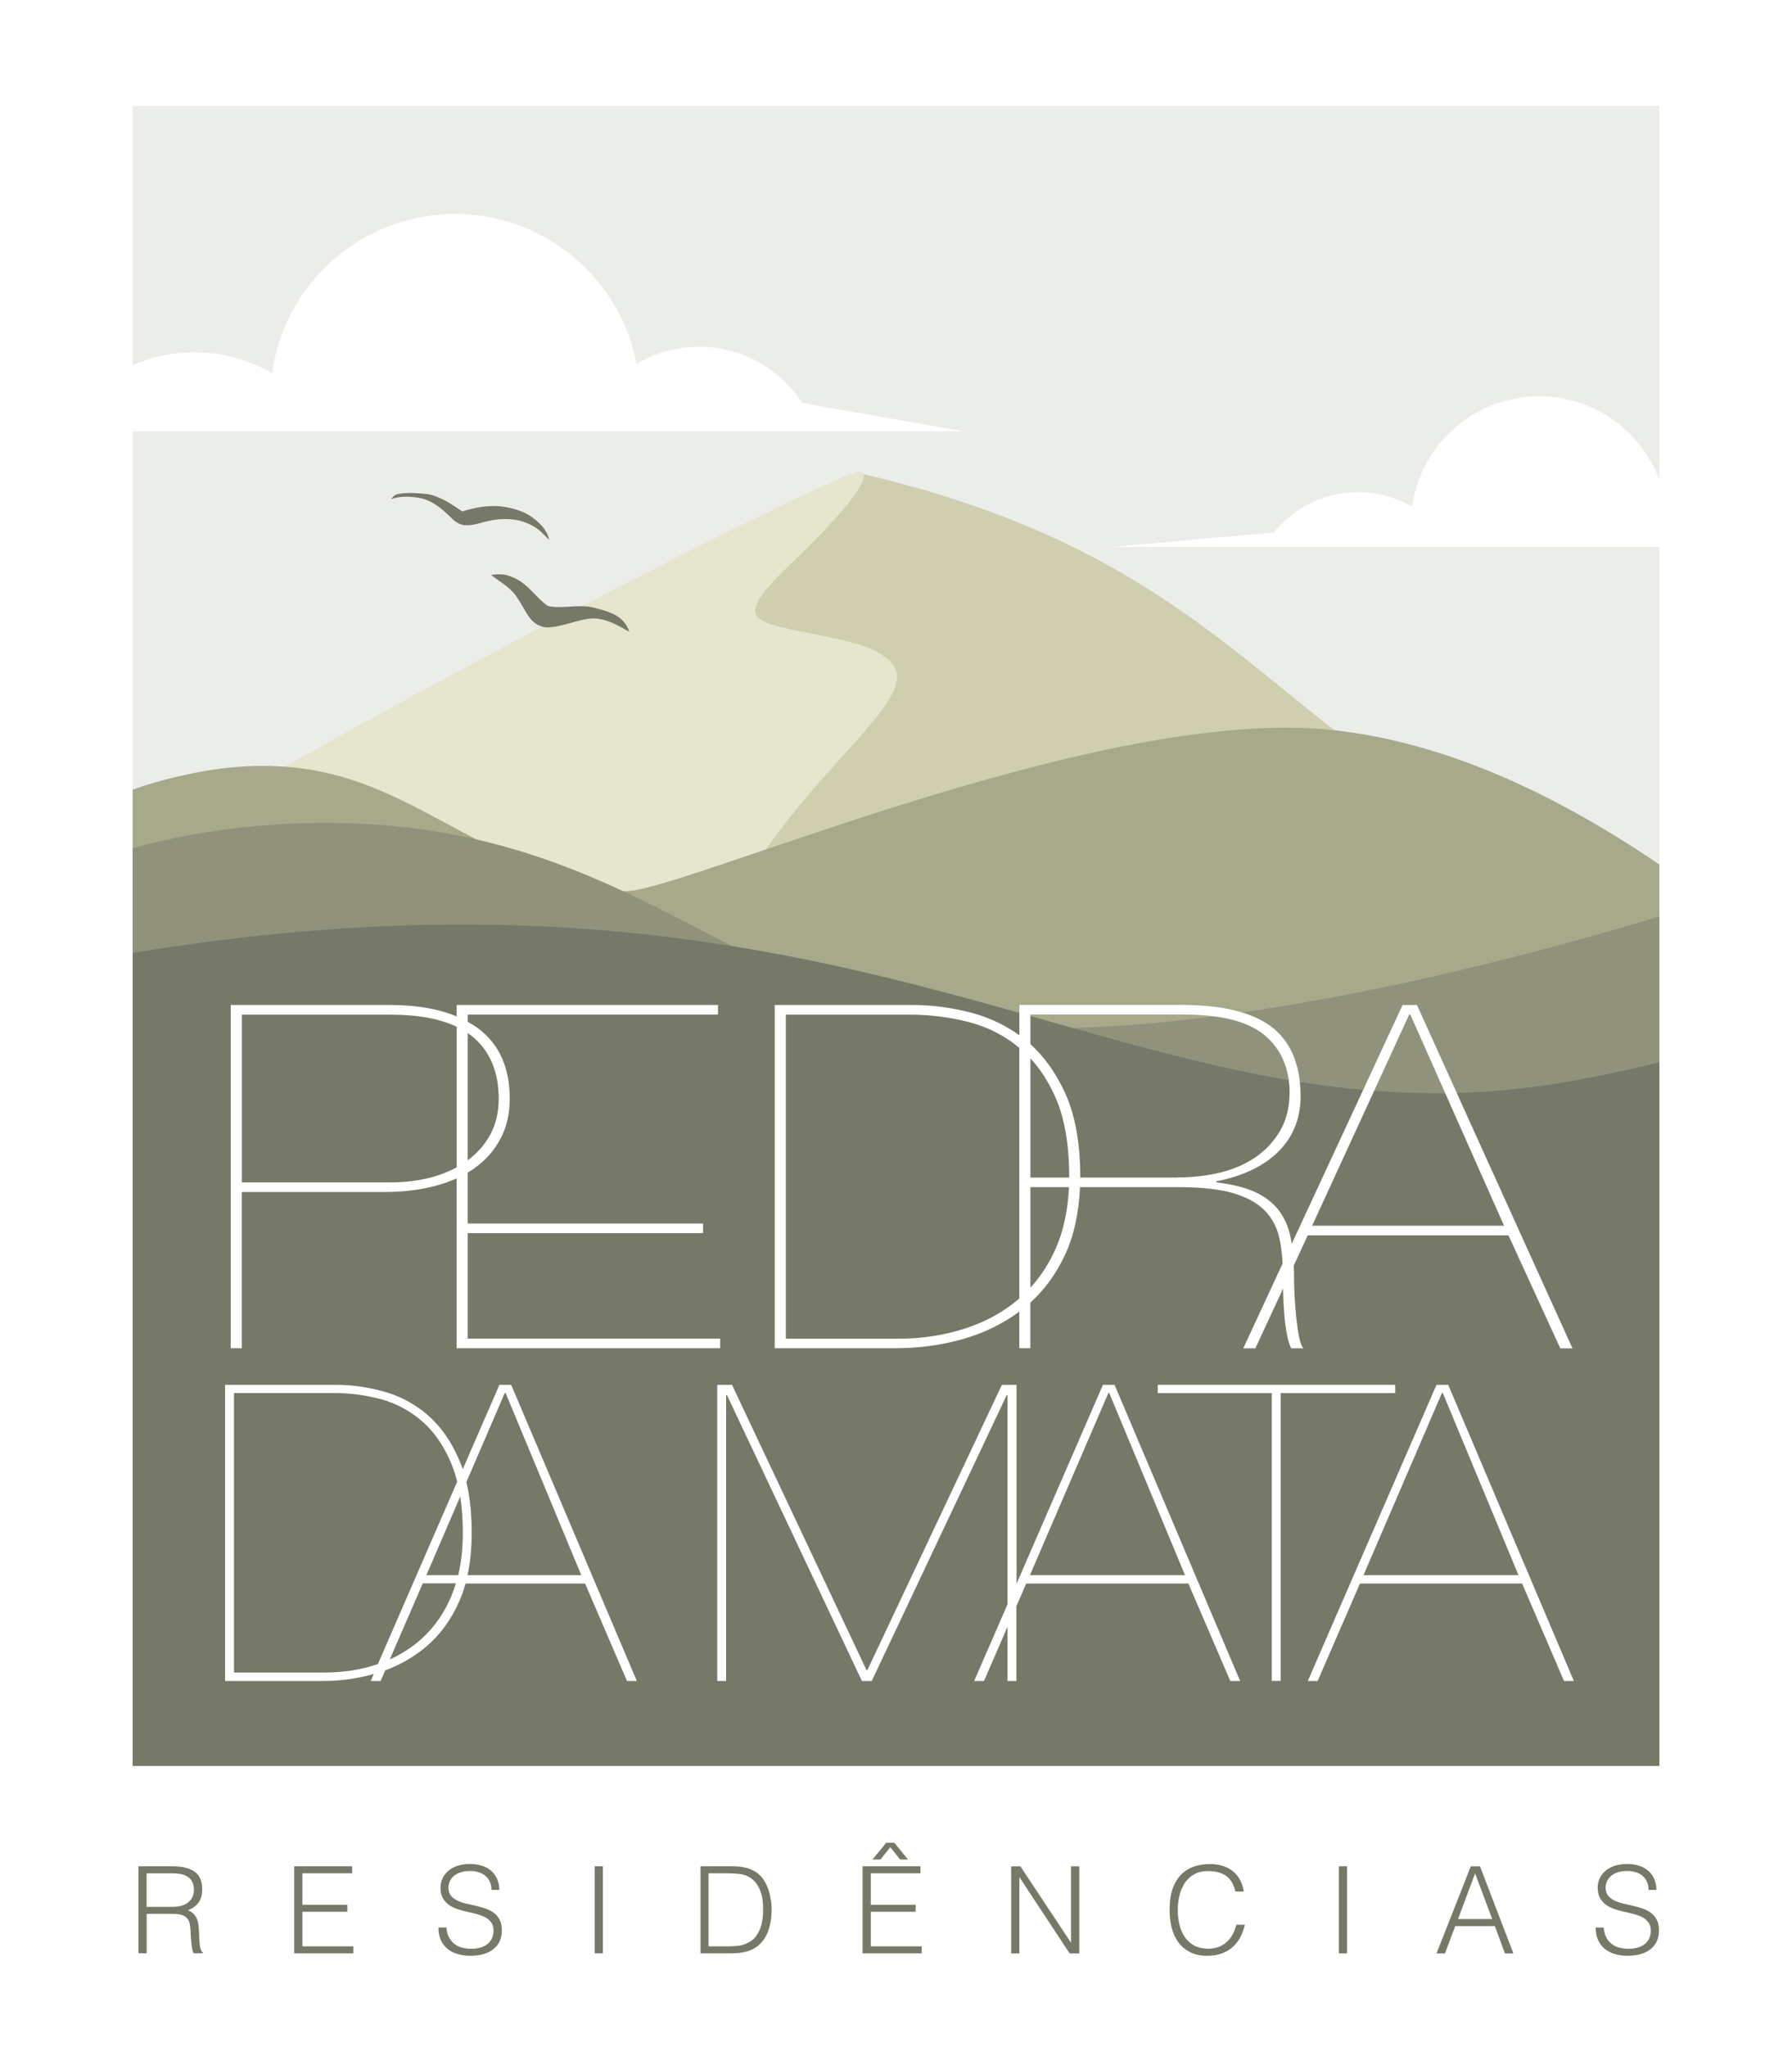 <?xml version="1.0" encoding="UTF-8"?>
<svg id="Camada_1" data-name="Camada 1" xmlns="http://www.w3.org/2000/svg" viewBox="0 0 222.36 253.94">
  <defs>
    <style>
      .cls-1, .cls-2, .cls-3, .cls-4, .cls-5, .cls-6 {
        fill-rule: evenodd;
      }

      .cls-1, .cls-7 {
        fill: #777968;
      }

      .cls-8 {
        fill: #ebede9;
      }

      .cls-9, .cls-3 {
        fill: #fff;
      }

      .cls-2 {
        fill: #a7a98b;
      }

      .cls-4 {
        fill: #90927b;
      }

      .cls-5 {
        fill: #e6e5ce;
      }

      .cls-6 {
        fill: #cfceaf;
      }
    </style>
  </defs>
  <rect class="cls-9" width="222.36" height="253.94"/>
  <g>
    <rect class="cls-8" x="16.46" y="13.16" width="189.44" height="205.9"/>
    <g>
      <path class="cls-6" d="M178.4,99.57c4.95,3,18.86,7.27,27.5,9.77v109.72H16.46v-95.87c2.77-1.95,5.78-4.07,8.95-6.31,6.38-4.5,13.44-9.48,20.7-14.61,1.33-.94,2.67-1.89,4.01-2.84,23.32-16.49,47.68-33.77,57-40.61,31.16,7.29,43.37,19.96,58.49,31.8,3.93,3.08,8.07,6.11,12.78,8.96Z"/>
      <path class="cls-5" d="M102.42,96.18c-16.74,18.5-28.2,46.22-33.04,55.6-5.48,10.62-10.37,24.26-20.43,67.28H16.46v-112.84c.92-.57,1.86-1.14,2.81-1.72,4.97-3.02,10.41-6.18,16.06-9.38,10.45-5.92,21.62-11.95,31.95-17.37,1.64-.86,3.27-1.71,4.86-2.54,18.54-9.64,33.32-16.75,34.4-16.7.32.02.51.12.59.31.61,1.35-4.46,6.79-8.54,10.68-8.49,8.12-5.3,7.47,4.77,9.64,1.91.41,3.73.88,5.06,1.53,5.76,2.81,2.49,6.12-6.02,15.52Z"/>
      <path class="cls-2" d="M205.9,107.26v111.79H16.46v-121.08l1.37-.49c6.96-2.13,12.61-2.74,17.51-2.37.37.02.74.06,1.09.09,5.19.54,9.53,2.18,13.7,4.22,2.99,1.45,5.89,3.11,8.96,4.7,3.89,2.03,8.05,3.97,12.98,5.3,1.78.48,3.53.85,5.25,1.11,5.59.86,58.89-23.29,88.29-19.94,11.63,1.33,24.78,6.12,40.28,16.65Z"/>
      <path class="cls-4" d="M154.1,125.6c20.84-3,41.31-8.73,51.81-11.92v105.38H16.46v-113.85c.93-.25,1.87-.49,2.81-.71,7.83-1.85,16.23-2.66,24.72-2.35.72.03,1.42.06,2.12.11,4.67.28,8.96.94,12.98,1.87,6.76,1.55,12.71,3.86,18.23,6.42,4.25,1.97,8.26,4.09,12.19,6.14.43.22.86.45,1.29.67,5.51,2.84,10.91,5.49,16.7,7.32,1.43.45,2.89.86,4.38,1.19.89.21,1.78.39,2.7.55,2.32.41,4.75.7,7.27.89,1.04.08,2.1.14,3.18.18.48.02.97.04,1.47.05.45.01.91.02,1.37.03,1.72.02,3.47,0,5.25-.04,5.67-.16,11.56-.68,17.47-1.44,1.17-.15,2.34-.31,3.51-.48Z"/>
      <path class="cls-1" d="M180.95,135.58c8.26-.22,16.55-1.72,24.95-3.81v87.29H16.46v-100.85c3.05-.5,6.04-.94,8.95-1.33,25.54-3.38,46.14-2.49,63.86.24.51.08,1.03.16,1.54.24,13.21,2.12,24.82,5.24,35.69,8.29.46.13.91.26,1.37.39,1.77.5,3.52,1,5.25,1.49,9.16,2.58,17.9,4.96,26.79,6.46.46.08.93.16,1.39.23,2.6.41,5.21.75,7.86.98.45.04.91.08,1.37.11,2.89.23,5.82.34,8.81.3.48,0,.96,0,1.44-.02.06,0,.13,0,.19,0ZM52.91,61.28c-1.15-.12-2.36-.19-3.4-.02-.56.08-.74.37-1,.67,1.08-.41,2.42-.39,3.8-.11,1.34.33,2.44,1.23,3.29,2.04.54.49.99,1.09,1.88,1.27,1.1.16,2.17-.3,3.1-.5,1.6-.36,3.62-.42,5.38.53.99.5,1.49,1.14,2.16,1.81-.16-1.18-1.26-2.32-2.66-3.17-.94-.53-2.13-.82-3.18-.97-1.85-.2-3.43.17-4.92.61-1.29-.86-2.78-1.93-4.46-2.17ZM73.63,75.37c-1.84-.46-3.83.2-5.64-.19-1.55-1.06-2.5-2.86-4.45-3.6-.89-.4-1.67-.39-2.61-.25,1.27.96,2.56,1.61,3.39,3.04.99,1.42,1.45,3.25,3.45,3.46,1.95.02,3.9-1.04,5.85-1.12,1.72.06,3.02.85,4.47,1.67-.7-2.11-2.56-2.49-4.46-3.02Z"/>
    </g>
    <path class="cls-7" d="M24.98,242c-.05-.09-.09-.23-.13-.4-.04-.17-.07-.39-.09-.66-.03-.27-.04-.61-.05-1.02-.01-.28-.03-.57-.05-.87-.03-.3-.08-.59-.17-.86-.09-.27-.23-.51-.41-.72-.18-.21-.43-.37-.75-.48,0,0,.02,0,.02-.01.61-.28,1.05-.62,1.32-1.01.28-.4.42-.94.42-1.62,0-1-.32-1.72-.95-2.17-.63-.44-1.54-.66-2.73-.66h-4.23v10.78l1.02.02v-4.9h3.21c.25,0,.49.02.73.04.23.03.45.09.64.18.19.09.35.22.49.39.13.17.23.41.29.7.04.21.07.48.08.81.02.33.03.67.06,1.02.03.35.06.69.11,1.01.05.32.12.57.23.75l1.13-.02v-.09c-.07-.05-.13-.12-.18-.22ZM18.2,232.39h3.24c.34,0,.67.03.98.09.32.06.59.16.84.32.24.15.44.35.58.62.14.26.22.59.22.99,0,.38-.07.71-.21.97s-.33.49-.57.67c-.24.17-.53.31-.85.38-.33.08-.68.12-1.06.12h-3.18v-4.16ZM37.52,241.45v-4.29h5.57v-.87h-5.57v-3.9h6.17v-.87h-7.19v10.8h7.34v-.87h-6.32ZM62,238.16c-.18-.35-.41-.63-.7-.85-.16-.13-.34-.24-.53-.33-.15-.08-.31-.14-.47-.2-.37-.13-.76-.24-1.16-.34-.41-.09-.79-.18-1.18-.27-.38-.08-.74-.19-1.06-.33-.32-.14-.59-.31-.81-.52-.22-.21-.36-.49-.42-.84-.05-.28-.04-.56.05-.84.08-.28.22-.53.43-.76s.49-.42.85-.56c.36-.14.79-.22,1.32-.22.34,0,.67.04.99.13.32.09.61.23.86.42.25.19.45.44.59.74.15.3.22.65.22,1.06h.98c0-.44-.08-.85-.23-1.24-.15-.39-.37-.74-.67-1.03s-.68-.53-1.14-.69c-.45-.17-.98-.26-1.59-.26s-1.13.08-1.59.24c-.46.16-.85.37-1.15.65-.31.27-.54.58-.69.93-.16.35-.24.71-.24,1.08,0,.53.09.96.28,1.31s.44.63.74.85c.31.22.66.39,1.05.53.18.06.36.12.55.17.22.06.44.12.67.17.42.09.82.19,1.22.29.39.1.74.24,1.05.4.3.16.55.38.74.64.19.26.28.6.28,1.02,0,.3-.05.58-.16.86-.11.27-.27.51-.49.71s-.51.37-.85.49c-.35.12-.77.18-1.25.18-.41,0-.79-.05-1.15-.14-.36-.09-.68-.25-.95-.46-.28-.21-.51-.48-.68-.82-.17-.33-.28-.74-.32-1.22h-.99c0,.59.09,1.11.29,1.54.2.44.47.8.82,1.09.35.29.76.52,1.25.66.47.14.99.22,1.56.22,1.25,0,2.22-.27,2.91-.83.69-.55,1.04-1.32,1.04-2.33,0-.52-.09-.95-.26-1.29ZM73.79,231.52v10.8h1.02v-10.8h-1.02ZM95.65,235.73c-.06-.43-.15-.84-.28-1.26-.14-.42-.32-.81-.55-1.18-.23-.38-.52-.69-.88-.96-.25-.18-.51-.32-.77-.43-.26-.11-.54-.19-.82-.25-.28-.06-.56-.09-.85-.11-.29-.02-.59-.02-.88-.02h-3.69v10.8h3.69c.36,0,.71-.02,1.06-.05.35-.04.68-.1,1.01-.19.33-.09.64-.23.93-.4.29-.17.57-.39.82-.67.25-.27.46-.57.63-.89.16-.32.29-.66.39-1.02.1-.36.17-.72.22-1.09.04-.34.06-.68.07-1.02v-.08c0-.36-.03-.75-.08-1.18ZM94.62,238.06c-.06.4-.15.78-.28,1.15-.14.36-.32.7-.55,1.01-.23.31-.53.55-.89.74-.42.22-.83.36-1.24.41-.41.05-.84.08-1.29.08h-2.45v-9.06h2.45c.45,0,.89.03,1.33.07.44.05.82.16,1.14.33.38.2.69.45.93.76.24.31.43.64.57,1.01.14.36.24.75.28,1.15.05.41.07.81.07,1.19,0,.03,0,.05,0,.08,0,.34-.03.7-.07,1.07ZM110.98,228.6h-1.01l-1.71,2.08h.98l1.23-1.53,1.23,1.53h.97l-1.69-2.08ZM108.05,241.45v-4.29h5.57v-.87h-5.57v-3.9h6.17v-.87h-7.19v10.8h7.34v-.87h-6.32ZM132.9,231.52v9.44h-.03l-2.63-3.97-3.62-5.46h-1.15v10.8h1.02v-9.42h.03l2.69,4.08,3.52,5.34h1.19v-10.8h-1.02ZM153.41,238.76c-.11.43-.25.83-.45,1.19-.19.36-.43.67-.72.94-.29.26-.62.47-1,.62-.38.15-.8.23-1.26.23-.74,0-1.36-.14-1.85-.42-.49-.28-.88-.65-1.17-1.11-.29-.45-.5-.97-.63-1.55-.12-.55-.18-1.11-.18-1.67v-.09c0-.64.07-1.25.22-1.82.15-.58.37-1.08.67-1.53.31-.44.69-.79,1.16-1.05.47-.26,1.03-.39,1.68-.39.92,0,1.67.19,2.24.58.57.39.96,1.04,1.17,1.96h1.05c-.09-.56-.25-1.05-.49-1.47-.23-.43-.53-.78-.9-1.07-.36-.29-.78-.51-1.26-.65-.47-.15-.99-.22-1.54-.22-.72,0-1.38.11-1.99.31-.61.21-1.14.54-1.59.99-.45.45-.81,1.04-1.06,1.76-.26.72-.38,1.59-.38,2.63v.06c0,.75.09,1.45.25,2.12.17.68.44,1.28.82,1.81.37.52.86.93,1.45,1.24s1.3.46,2.13.46c.72,0,1.35-.1,1.88-.31.54-.21.99-.48,1.37-.84.37-.35.67-.75.91-1.22.23-.46.41-.96.53-1.48h-1.06ZM166.13,231.52v10.8h1.02v-10.8h-1.02ZM185.74,236.99l-2.09-5.46h-1.15l-2.15,5.46-2.1,5.34h1.05l1.27-3.39h4.92l1.25,3.39h1.05l-2.05-5.34ZM180.92,238.06l.4-1.07,1.72-4.59,1.72,4.59.4,1.07h-4.23ZM205.58,238.16c-.18-.35-.41-.63-.7-.85-.16-.13-.34-.24-.53-.33-.15-.08-.31-.14-.47-.2-.37-.13-.76-.24-1.16-.34-.4-.09-.79-.18-1.17-.27-.38-.08-.74-.19-1.06-.33-.32-.14-.59-.31-.81-.52-.22-.21-.36-.49-.42-.84-.05-.28-.04-.56.05-.84.08-.28.22-.53.43-.76.21-.23.49-.42.85-.56.36-.14.79-.22,1.32-.22.34,0,.67.04.99.13.32.09.61.23.85.42.25.19.45.44.59.74.14.3.22.65.22,1.06h.98c0-.44-.08-.85-.23-1.24-.15-.39-.37-.74-.67-1.03s-.68-.53-1.14-.69c-.45-.17-.98-.26-1.59-.26s-1.13.08-1.59.24c-.46.16-.85.37-1.15.65-.3.27-.53.58-.69.93-.15.35-.23.71-.23,1.08,0,.53.09.96.28,1.31.19.35.44.63.74.85s.66.39,1.05.53c.18.06.36.12.55.17.22.06.44.12.67.17.42.09.82.19,1.22.29.39.1.74.24,1.05.4.31.16.55.38.74.64.19.26.29.6.29,1.02,0,.3-.05.58-.16.86-.11.27-.27.51-.49.71-.22.21-.51.37-.86.49-.35.12-.76.18-1.24.18-.41,0-.79-.05-1.16-.14-.36-.09-.67-.25-.95-.46-.27-.21-.5-.48-.67-.82-.17-.33-.28-.74-.32-1.22h-.99c0,.59.09,1.11.29,1.54.19.44.47.8.82,1.09.35.29.76.52,1.24.66.48.14,1,.22,1.56.22,1.25,0,2.22-.27,2.91-.83.69-.55,1.03-1.32,1.03-2.33,0-.52-.08-.95-.26-1.29Z"/>
    <g>
      <path class="cls-3" d="M119.57,53.51H16.46v-8.23c5.45-2.34,11.86-2.13,17.29,1.01,1.56-11.11,10.92-19.46,22.13-19.74,11.21-.28,20.98,7.58,23.11,18.59,7.04-4.17,16.12-2.03,20.55,4.85,13.35,2.34,20.03,3.52,20.03,3.52ZM190.57,49.16c-7.77.2-14.27,5.99-15.35,13.69-5.72-3.3-12.99-1.95-17.13,3.2,0,0-6.74.61-20.21,1.81h68.02v-8.29c-2.31-6.31-8.43-10.59-15.33-10.41Z"/>
      <g>
        <path class="cls-9" d="M58.03,166.06v-13.09h29.21v-1.19h-29.21v-6.32c.29-.17.57-.35.84-.54,1.37-.97,2.44-2.18,3.22-3.64.78-1.45,1.16-3.11,1.16-4.98,0-3.86-1.3-6.76-3.9-8.71-.41-.31-.86-.58-1.32-.84v-.89h31.06v-1.19h-32.43v1.42c-2.25-.94-5-1.42-8.26-1.42h-19.77v42.58h1.37v-19.38h17.72c2.28,0,4.37-.25,6.26-.75.96-.25,1.86-.57,2.68-.94v21.07h32.7v-1.19h-31.34ZM58.03,128.16c.18.12.37.24.53.38,2.21,1.79,3.32,4.38,3.32,7.75,0,1.67-.34,3.14-1.02,4.41-.68,1.27-1.62,2.35-2.83,3.24v-15.79ZM56.67,144.81c-.89.48-1.85.88-2.92,1.18-1.64.46-3.42.69-5.34.69h-18.4v-20.81h18.4c3.41,0,6.16.5,8.26,1.5v17.45Z"/>
        <path class="cls-9" d="M180.77,135.59l-4.95-10.92h-1.78l-4.89,10.53-8.87,19.11c-.02-.14-.04-.28-.06-.41-.23-1.35-.68-2.53-1.37-3.52-.69-.99-1.66-1.8-2.94-2.42-1.28-.62-2.94-1.04-5-1.29v-.12c3.42-.68,6.05-1.96,7.87-3.85,1.82-1.89,2.69-4.27,2.6-7.13-.01-.47-.04-.93-.09-1.37-.33-3.05-1.54-5.34-3.61-6.89-.97-.72-2.17-1.3-3.59-1.72-2.06-.63-4.6-.93-7.62-.93h-19.98v3.77c-.47-.34-.96-.66-1.47-.95-1.38-.8-2.85-1.41-4.43-1.83-2.49-.66-4.94-.98-7.35-.98h-17.11v42.58h14.98c2.96,0,5.81-.39,8.55-1.19,2.53-.74,4.8-1.86,6.82-3.35v4.54h1.37v-5.66c1.74-1.57,3.17-3.52,4.27-5.85,1.12-2.38,1.75-5.21,1.89-8.47h12.25c2.83,0,5.09.25,6.78.75,1.68.5,2.98,1.22,3.9,2.15.91.94,1.52,2.09,1.82,3.46.2.95.33,2,.39,3.12l-4.88,10.51h1.5l3.44-7.41c0,.25.01.5.02.76.02.86.07,1.7.14,2.54.07.84.17,1.62.31,2.35.14.74.32,1.33.54,1.76h1.51c-.23-.28-.41-.77-.55-1.49-.14-.72-.25-1.51-.34-2.38-.09-.88-.16-1.76-.2-2.66-.05-.89-.07-1.64-.07-2.23,0-.51-.01-1.01-.04-1.49l1.74-3.76h24.91l6.43,14.02h1.51l-14.35-31.66ZM126.5,161.06s-.06.05-.08.08c-1.94,1.65-4.2,2.88-6.78,3.7-2.58.82-5.3,1.23-8.17,1.23h-13.96v-40.2h15.39c2.46,0,4.87.3,7.21.89.59.15,1.17.33,1.73.54,1.67.62,3.2,1.5,4.59,2.65.02.02.04.03.05.04v31.08ZM131,154.88c-.82,1.86-1.87,3.47-3.14,4.86v-12.47h4.78c-.13,2.87-.67,5.41-1.64,7.61ZM132.67,146.08h-4.81v-14.79c1.23,1.33,2.26,2.93,3.1,4.83,1.14,2.59,1.71,5.87,1.71,9.84v.12ZM146.13,146.08h-12.09s0-.08,0-.12c0-4.17-.63-7.63-1.88-10.38-1.14-2.48-2.57-4.49-4.3-6.05v-3.68h18.95c1.37,0,2.63.08,3.77.22,2.74.35,4.84,1.12,6.29,2.31,1.7,1.41,2.72,3.27,3.04,5.59.07.47.11.96.11,1.48,0,1.87-.39,3.47-1.16,4.8-.78,1.33-1.8,2.44-3.08,3.31-1.28.88-2.75,1.51-4.41,1.91-1.66.4-3.41.59-5.23.59ZM162.82,152.04l7.7-16.74,4.34-9.44h.14l4.33,9.75,7.3,16.44h-23.81Z"/>
        <path class="cls-9" d="M63.41,171.79h-1.44l-4.55,10.47c-.12-.36-.25-.72-.4-1.05-.73-1.71-1.61-3.16-2.65-4.36-.4-.46-.83-.89-1.27-1.28-1.6-1.39-3.41-2.36-5.42-2.93-2.01-.56-3.99-.85-5.94-.85h-13.81v36.74h12.1c2.2,0,4.32-.29,6.35-.87l-.37.87h1.22l.57-1.32c1.87-.69,3.55-1.66,5.06-2.92,1.73-1.46,3.12-3.35,4.15-5.69.3-.68.55-1.4.76-2.16h14.83l5.2,12.09h1.22l-15.59-36.74ZM46.9,206.43c-2.08.71-4.29,1.05-6.6,1.05h-11.27v-34.67h12.43c1.99,0,3.93.26,5.83.77,1.9.52,3.6,1.44,5.11,2.75.49.43.95.91,1.38,1.44.89,1.09,1.64,2.38,2.26,3.89.27.66.5,1.38.69,2.15l-9.84,22.62ZM56.08,197.84c-.91,2.18-2.14,3.98-3.71,5.4-1.18,1.08-2.52,1.95-4,2.61l4.09-9.43h4.11c-.15.48-.31.96-.5,1.41ZM56.86,195.4h-3.95l4.2-9.76c.21,1.37.32,2.87.32,4.51,0,1.91-.19,3.66-.57,5.25ZM58.01,195.4c.35-1.59.52-3.34.52-5.25,0-2.36-.22-4.46-.66-6.29l4.76-11.05h.11l9.39,22.59h-14.13Z"/>
        <path class="cls-9" d="M138.3,171.79h-1.44l-10.72,24.67v-24.67h-1.82l-16.69,35.39h-.11l-16.69-35.39h-1.83v36.74h1.1v-35.45h.11l16.74,35.45h1.22l16.74-35.45h.11v25.93l-4.14,9.52h1.22l2.92-6.74v6.74h1.1v-9.28l1.22-2.81h20.12l5.2,12.09h1.22l-15.58-36.74ZM127.8,195.4l9.73-22.59h.11l9.4,22.59h-19.23Z"/>
        <polygon class="cls-9" points="173.12 171.79 143.66 171.79 143.66 172.82 157.81 172.82 157.81 208.52 158.91 208.52 158.91 172.82 173.12 172.82 173.12 171.79"/>
        <path class="cls-9" d="M179.69,171.79h-1.44l-15.97,36.74h1.22l5.25-12.09h20.12l5.2,12.09h1.22l-15.59-36.74ZM169.19,195.4l9.73-22.59h.11l9.39,22.59h-19.23Z"/>
      </g>
    </g>
  </g>
</svg>
